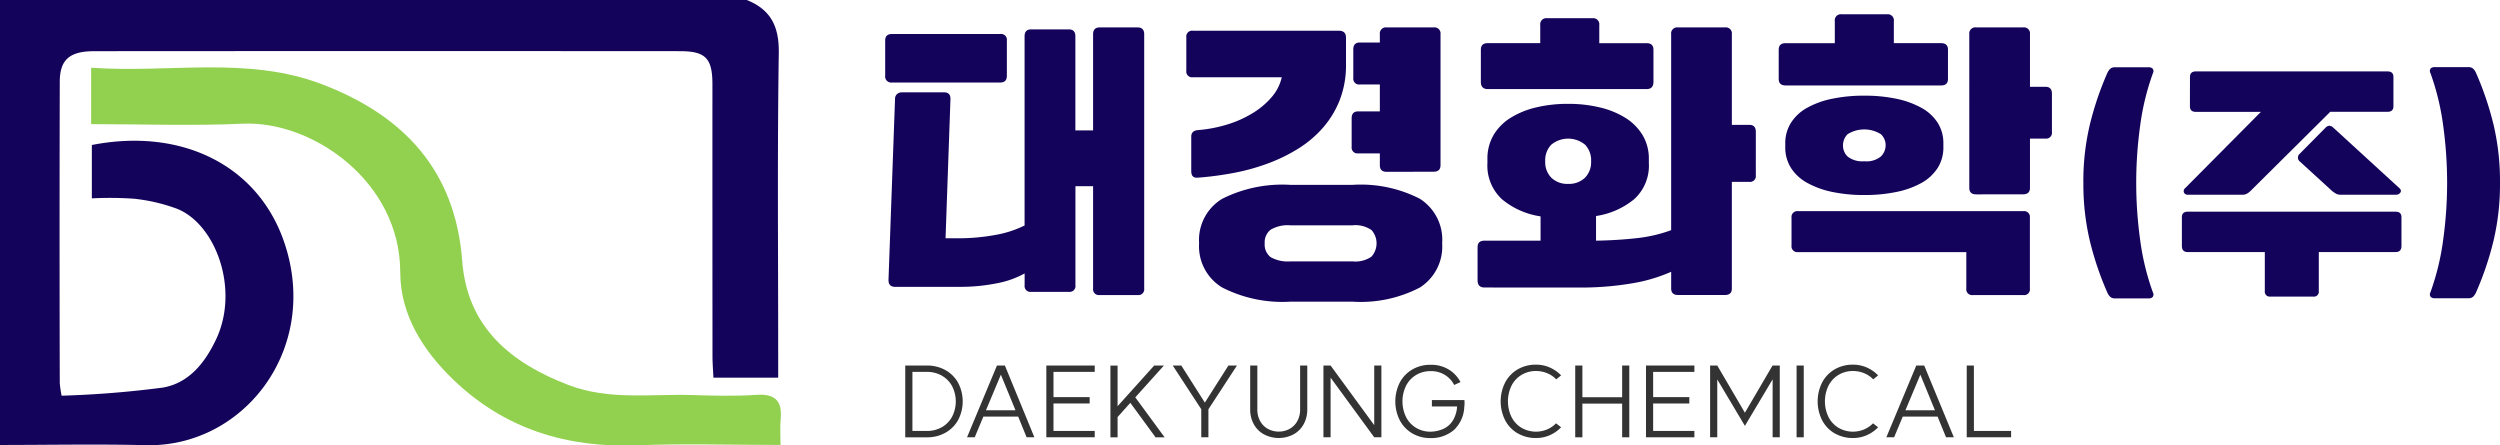 <svg id="logo2_color" xmlns="http://www.w3.org/2000/svg" xmlns:xlink="http://www.w3.org/1999/xlink" width="229.569" height="40.909" viewBox="0 0 229.569 40.909">
  <defs>
    <clipPath id="clip-path">
      <rect id="사각형_27" data-name="사각형 27" width="229.569" height="40.909" transform="translate(0 0)" fill="none"/>
    </clipPath>
  </defs>
  <g id="그룹_44" data-name="그룹 44" transform="translate(0 0)" clip-path="url(#clip-path)">
    <path id="패스_179" data-name="패스 179" d="M86.815,33.986a3,3,0,0,1,1.169,1.168,3.687,3.687,0,0,1,0,3.414,3,3,0,0,1-1.169,1.169,3.4,3.4,0,0,1-1.7.42H83.127v-6.59h1.991a3.413,3.413,0,0,1,1.7.419m-.328,5.24a2.455,2.455,0,0,0,.94-.964,3.079,3.079,0,0,0,0-2.8,2.442,2.442,0,0,0-.94-.964,2.7,2.7,0,0,0-1.369-.348H83.785v5.424h1.333a2.7,2.7,0,0,0,1.369-.347" fill="#333"/>
    <path id="패스_180" data-name="패스 180" d="M94.985,40.156h-.713l-.775-1.9H90.3l-.794,1.9H88.8l2.747-6.589h.731ZM93.25,37.674l-1.342-3.268-1.369,3.268Z" fill="#333"/>
    <path id="패스_181" data-name="패스 181" d="M100.526,34.15H96.739v2.318h3.322v.584H96.739v2.52h3.787v.584H96.082v-6.59h4.444Z" fill="#333"/>
    <path id="패스_182" data-name="패스 182" d="M104.25,36.487l2.693,3.669h-.831l-2.318-3.167-1.169,1.305v1.862h-.657V33.575h.657V37.3l3.36-3.733h.894Z" fill="#333"/>
    <path id="패스_183" data-name="패스 183" d="M110.967,37.582v2.574h-.657V37.582l-2.62-4.016h.786l2.163,3.405,2.162-3.405h.786Z" fill="#333"/>
    <path id="패스_184" data-name="패스 184" d="M116.066,39.887a2.362,2.362,0,0,1-.931-.931,2.759,2.759,0,0,1-.333-1.364V33.566h.657V37.6a2.172,2.172,0,0,0,.251,1.054,1.824,1.824,0,0,0,.7.72,2.1,2.1,0,0,0,2.026,0,1.82,1.82,0,0,0,.7-.72,2.172,2.172,0,0,0,.251-1.054V33.566h.657v4.026a2.759,2.759,0,0,1-.333,1.364,2.368,2.368,0,0,1-.931.931,2.925,2.925,0,0,1-2.711,0" fill="#333"/>
    <path id="패스_185" data-name="패스 185" d="M126.85,40.156h-.658l-4.007-5.477v5.477h-.657v-6.59h.657l4.007,5.477V33.566h.658Z" fill="#333"/>
    <path id="패스_186" data-name="패스 186" d="M134.462,37.363a3.088,3.088,0,0,1-.94,2.113,3.219,3.219,0,0,1-2.154.753,3.257,3.257,0,0,1-1.675-.429,3.023,3.023,0,0,1-1.15-1.2,3.859,3.859,0,0,1,0-3.482,3.032,3.032,0,0,1,1.15-1.192,3.267,3.267,0,0,1,1.675-.428,3.056,3.056,0,0,1,1.707.46,2.937,2.937,0,0,1,1.04,1.128l-.584.265a2.258,2.258,0,0,0-.813-.9,2.384,2.384,0,0,0-1.35-.37,2.535,2.535,0,0,0-1.337.357,2.438,2.438,0,0,0-.917.986,3.294,3.294,0,0,0,0,2.87,2.43,2.43,0,0,0,.917.99,2.535,2.535,0,0,0,1.337.357,2.99,2.99,0,0,0,1.242-.292,2.034,2.034,0,0,0,.825-.771,2.885,2.885,0,0,0,.37-1.256h-2.318v-.584h2.985a2.427,2.427,0,0,1-.01.621" fill="#333"/>
    <path id="패스_187" data-name="패스 187" d="M139.373,39.8a3.006,3.006,0,0,1-1.154-1.2,3.859,3.859,0,0,1,0-3.486,3,3,0,0,1,1.154-1.2,3.284,3.284,0,0,1,1.679-.428,3.1,3.1,0,0,1,1.261.26,3.234,3.234,0,0,1,1.04.725l-.447.365a2.407,2.407,0,0,0-.836-.566,2.648,2.648,0,0,0-1.018-.2,2.531,2.531,0,0,0-1.337.357,2.443,2.443,0,0,0-.917.99,3.314,3.314,0,0,0,0,2.875,2.443,2.443,0,0,0,.917.99,2.647,2.647,0,0,0,2.342.155,2.5,2.5,0,0,0,.831-.566l.465.366a3.218,3.218,0,0,1-1.04.725,3.1,3.1,0,0,1-1.261.261,3.285,3.285,0,0,1-1.679-.429" fill="#333"/>
    <path id="패스_188" data-name="패스 188" d="M149.615,40.156h-.657V37.062h-3.651v3.094h-.658v-6.59h.658v2.911h3.651V33.566h.657Z" fill="#333"/>
    <path id="패스_189" data-name="패스 189" d="M155.592,34.15h-3.787v2.318h3.322v.584h-3.322v2.52h3.787v.584h-4.444v-6.59h4.444Z" fill="#333"/>
    <path id="패스_190" data-name="패스 190" d="M157.692,34.843v5.313h-.657v-6.59h.657L160.23,37.9l2.538-4.335h.665v6.59h-.657V34.834l-2.546,4.272Z" fill="#333"/>
    <rect id="사각형_26" data-name="사각형 26" width="0.658" height="6.59" transform="translate(164.976 33.566)" fill="#333"/>
    <path id="패스_191" data-name="패스 191" d="M168.481,39.8a3.006,3.006,0,0,1-1.154-1.2,3.859,3.859,0,0,1,0-3.486,3,3,0,0,1,1.154-1.2,3.284,3.284,0,0,1,1.679-.428,3.1,3.1,0,0,1,1.261.26,3.234,3.234,0,0,1,1.04.725l-.447.365a2.407,2.407,0,0,0-.836-.566,2.648,2.648,0,0,0-1.018-.2,2.531,2.531,0,0,0-1.337.357,2.443,2.443,0,0,0-.917.99,3.314,3.314,0,0,0,0,2.875,2.443,2.443,0,0,0,.917.99,2.647,2.647,0,0,0,2.342.155,2.5,2.5,0,0,0,.831-.566l.465.366a3.218,3.218,0,0,1-1.04.725,3.1,3.1,0,0,1-1.261.261,3.285,3.285,0,0,1-1.679-.429" fill="#333"/>
    <path id="패스_192" data-name="패스 192" d="M179.417,40.156H178.7l-.775-1.9h-3.2l-.794,1.9h-.712l2.747-6.589h.731Zm-1.735-2.482-1.342-3.268-1.369,3.268Z" fill="#333"/>
    <path id="패스_193" data-name="패스 193" d="M181.26,39.572h3.414v.584H180.6v-6.59h.657Z" fill="#333"/>
    <path id="패스_194" data-name="패스 194" d="M68.575,0c2.216.888,2.976,2.444,2.939,4.876-.138,9.162-.055,18.327-.055,27.49v2.313H65.511c-.028-.63-.084-1.317-.085-2q-.009-12.469-.006-24.938c0-2.388-.625-3.041-2.984-3.042Q35.545,4.68,8.653,4.7c-2.255,0-3.159.781-3.164,2.8q-.036,13.844,0,27.687a10.77,10.77,0,0,0,.168,1.149,92.221,92.221,0,0,0,9.318-.748c2.349-.414,3.834-2.234,4.873-4.436,2.166-4.59-.041-10.578-3.6-11.984a16.219,16.219,0,0,0-3.947-.92,32.5,32.5,0,0,0-3.867-.033v-4.9c8.187-1.608,15.263,1.816,17.68,8.976,3.306,9.792-3.773,18.809-12.719,18.589-4.463-.11-8.931-.019-13.4-.019V0Z" fill="#14035b"/>
    <path id="패스_195" data-name="패스 195" d="M8.368,11.392V6.216C15.52,6.736,22.727,5.11,29.6,7.749,37.034,10.6,41.811,15.6,42.445,23.977c.457,6.05,4.448,9.37,9.818,11.4,3.688,1.392,7.517.784,11.295.9,1.968.06,3.947.113,5.908-.019,1.773-.12,2.378.606,2.218,2.266-.067.7-.011,1.407-.011,2.336-4.493,0-8.812-.138-13.119.032-6.48.257-12.187-1.481-16.9-6-2.806-2.695-4.9-5.984-4.9-9.9-.012-8.333-8.075-13.928-14.468-13.633-4.577.211-9.171.041-13.923.041" fill="#92d14f"/>
    <path id="패스_196" data-name="패스 196" d="M81.285,3.722c0-.4.211-.6.633-.6h9.94a.533.533,0,0,1,.6.6V6.945q0,.633-.6.633h-9.94a.559.559,0,0,1-.633-.633Zm5.422,4.759q.571,0,.572.6l-.452,12.8h1.235a18.543,18.543,0,0,0,3.223-.287,9.841,9.841,0,0,0,2.8-.888V3.331q0-.633.6-.633h3.464q.6,0,.6.633v8.644h1.627V3.15q0-.633.6-.632h3.493q.6,0,.6.632V26.494a.533.533,0,0,1-.6.6h-3.493a.533.533,0,0,1-.6-.6V17.1H98.755v9.1a.532.532,0,0,1-.6.6H94.689a.532.532,0,0,1-.6-.6V25.109a8.394,8.394,0,0,1-2.53.9,16.94,16.94,0,0,1-3.5.331H82.189q-.6,0-.6-.633l.6-16.626a.562.562,0,0,1,.181-.437.644.644,0,0,1,.451-.166Z" fill="#14035b"/>
    <path id="패스_197" data-name="패스 197" d="M109.99,16.313q-.6.062-.6-.6V12.548q0-.542.6-.6a12.555,12.555,0,0,0,2.741-.527,10.13,10.13,0,0,0,2.335-1.054A7.253,7.253,0,0,0,116.8,8.889a4.165,4.165,0,0,0,.9-1.793h-8.163a.532.532,0,0,1-.6-.6V3.421a.533.533,0,0,1,.6-.6h13.4c.442,0,.663.212.663.633v2.47a8.8,8.8,0,0,1-.572,3.254,8.7,8.7,0,0,1-1.552,2.56,10.141,10.141,0,0,1-2.289,1.928,15.349,15.349,0,0,1-2.831,1.37,19.311,19.311,0,0,1-3.148.858,29.5,29.5,0,0,1-3.223.422m8.5,11.386a12.172,12.172,0,0,1-6.251-1.3,4.415,4.415,0,0,1-2.123-4.066,4.411,4.411,0,0,1,2.123-4.082,12.291,12.291,0,0,1,6.251-1.28h5.723a11.86,11.86,0,0,1,6.175,1.28,4.457,4.457,0,0,1,2.048,4.082,4.461,4.461,0,0,1-2.048,4.066,11.746,11.746,0,0,1-6.175,1.3Zm5.723-3.7a2.569,2.569,0,0,0,1.732-.437,1.83,1.83,0,0,0,0-2.44,2.58,2.58,0,0,0-1.732-.436h-5.723a3.081,3.081,0,0,0-1.808.406,1.463,1.463,0,0,0-.542,1.251,1.456,1.456,0,0,0,.542,1.265,3.175,3.175,0,0,0,1.808.391Zm3.132-8.223q-.633,0-.632-.6V14.085h-1.989a.533.533,0,0,1-.6-.6V10.861c0-.421.2-.633.6-.633h1.989V7.758H124.87a.531.531,0,0,1-.6-.6V4.536q0-.633.6-.633h1.838V3.15a.558.558,0,0,1,.632-.632h4.307a.559.559,0,0,1,.633.632V15.168q0,.6-.633.6Z" fill="#14035b"/>
    <path id="패스_198" data-name="패스 198" d="M136.316,26.4q-.633,0-.633-.663V22.7q0-.6.633-.6h5.15V19.868a7.157,7.157,0,0,1-3.538-1.567,4.206,4.206,0,0,1-1.341-3.343v-.332a4.289,4.289,0,0,1,.557-2.214,4.668,4.668,0,0,1,1.552-1.581,7.783,7.783,0,0,1,2.349-.964A12.417,12.417,0,0,1,144,9.536a12.282,12.282,0,0,1,2.922.331,7.8,7.8,0,0,1,2.35.964,4.815,4.815,0,0,1,1.566,1.581,4.219,4.219,0,0,1,.572,2.214v.332a4.16,4.16,0,0,1-1.341,3.328,7.2,7.2,0,0,1-3.509,1.551V22.1q1.927-.03,3.69-.226a13.247,13.247,0,0,0,3.208-.738V3.15a.558.558,0,0,1,.632-.632H158.4a.558.558,0,0,1,.632.632v8.314h1.6q.6,0,.6.632V16.1a.532.532,0,0,1-.6.6h-1.6v9.789c0,.4-.21.6-.632.6h-4.308c-.421,0-.632-.2-.632-.6V24.958a14.924,14.924,0,0,1-3.644,1.069,27.774,27.774,0,0,1-4.79.377Zm-.332-21.839c0-.4.212-.6.633-.6h4.82V2.306a.558.558,0,0,1,.632-.632h4.157a.558.558,0,0,1,.632.632V3.964H151.2c.421,0,.633.2.633.6V7.517c0,.443-.212.663-.633.663H136.617c-.421,0-.633-.22-.633-.663ZM144,16.885a2.105,2.105,0,0,0,1.536-.557,2.025,2.025,0,0,0,.572-1.521,2.053,2.053,0,0,0-.557-1.521,2.438,2.438,0,0,0-3.1,0,2.053,2.053,0,0,0-.557,1.521,2.021,2.021,0,0,0,.572,1.521,2.1,2.1,0,0,0,1.536.557" fill="#14035b"/>
    <path id="패스_199" data-name="패스 199" d="M163.335,4.565q0-.6.633-.6h4.518V1.945a.558.558,0,0,1,.632-.633h4.157a.558.558,0,0,1,.632.633V3.963h4.338c.421,0,.633.2.633.6V7.246c0,.4-.212.6-.633.6H163.968q-.633,0-.633-.6Zm15.121,8.947a3.488,3.488,0,0,1-.527,1.912,4.149,4.149,0,0,1-1.476,1.37,7.945,7.945,0,0,1-2.289.829,14.228,14.228,0,0,1-2.967.286,14.022,14.022,0,0,1-2.953-.286,8.171,8.171,0,0,1-2.289-.829,4.1,4.1,0,0,1-1.49-1.37,3.48,3.48,0,0,1-.528-1.912V13.18a3.484,3.484,0,0,1,.528-1.913A4.13,4.13,0,0,1,165.94,9.9a7.97,7.97,0,0,1,2.29-.829,14.221,14.221,0,0,1,2.967-.286,14.013,14.013,0,0,1,2.952.286,8.2,8.2,0,0,1,2.289.829,4.108,4.108,0,0,1,1.491,1.37,3.491,3.491,0,0,1,.527,1.913ZM165.112,23.15a.532.532,0,0,1-.6-.6v-2.56a.532.532,0,0,1,.6-.6H185.8a.533.533,0,0,1,.6.6v6.507a.533.533,0,0,1-.6.6h-4.638a.533.533,0,0,1-.6-.6V23.15Zm8.042-9.819a1.384,1.384,0,0,0-.436-1.009,2.892,2.892,0,0,0-3.057,0,1.44,1.44,0,0,0-.422,1.039,1.368,1.368,0,0,0,.437,1.024,2.17,2.17,0,0,0,1.521.422,2.061,2.061,0,0,0,1.535-.452,1.46,1.46,0,0,0,.422-1.024m8.314,4.518q-.633,0-.633-.6V3.149a.559.559,0,0,1,.633-.632h4.307a.559.559,0,0,1,.633.632v4.82h1.416c.4,0,.6.21.6.633v3.523a.532.532,0,0,1-.6.6h-1.416v4.518q0,.6-.633.6Z" fill="#14035b"/>
    <path id="패스_200" data-name="패스 200" d="M191.309,16.782a22.633,22.633,0,0,1,.587-5.3,28.442,28.442,0,0,1,1.61-4.766,1.265,1.265,0,0,1,.256-.383.586.586,0,0,1,.435-.154h3.118a.458.458,0,0,1,.37.14.379.379,0,0,1,.013.4,23.009,23.009,0,0,0-1.175,4.843,38.225,38.225,0,0,0,0,10.453,22.993,22.993,0,0,0,1.175,4.843.379.379,0,0,1-.013.4.455.455,0,0,1-.37.141H194.2a.587.587,0,0,1-.435-.155,1.265,1.265,0,0,1-.256-.383,28.411,28.411,0,0,1-1.61-4.766,22.618,22.618,0,0,1-.587-5.3" fill="#14035b"/>
    <path id="패스_201" data-name="패스 201" d="M212.93,23.146v3.578a.451.451,0,0,1-.51.511h-3.937a.452.452,0,0,1-.511-.511V23.146h-7.079c-.358,0-.536-.187-.536-.563V19.951c0-.34.178-.511.536-.511h19.092c.357,0,.536.171.536.511v2.632c0,.376-.179.563-.536.563ZM201.1,7.07q0-.512.537-.511h17.609q.537,0,.537.511V9.754c0,.34-.179.511-.537.511h-5.264l-7.31,7.258a1.849,1.849,0,0,1-.306.243.838.838,0,0,1-.461.115h-4.958a.384.384,0,0,1-.4-.2.351.351,0,0,1,.115-.409l6.951-7h-5.98c-.358,0-.537-.171-.537-.511Zm10.1,7.77a.458.458,0,0,1-.026-.716l2.352-2.377a.562.562,0,0,1,.37-.2.593.593,0,0,1,.37.179l6.057,5.545q.231.205.1.409a.471.471,0,0,1-.434.2H214.9a.8.8,0,0,1-.421-.115,2.593,2.593,0,0,1-.345-.243Z" fill="#14035b"/>
    <path id="패스_202" data-name="패스 202" d="M229.569,16.782a22.616,22.616,0,0,1-.588,5.3,28.411,28.411,0,0,1-1.61,4.766,1.246,1.246,0,0,1-.256.383.584.584,0,0,1-.434.155h-3.118a.455.455,0,0,1-.371-.141.377.377,0,0,1-.012-.4,23.055,23.055,0,0,0,1.174-4.843,38.225,38.225,0,0,0,0-10.453,23.07,23.07,0,0,0-1.174-4.843.377.377,0,0,1,.012-.4.457.457,0,0,1,.371-.14h3.118a.584.584,0,0,1,.434.154,1.246,1.246,0,0,1,.256.383,28.442,28.442,0,0,1,1.61,4.766,22.631,22.631,0,0,1,.588,5.3" fill="#14035b"/>
  </g>
</svg>
